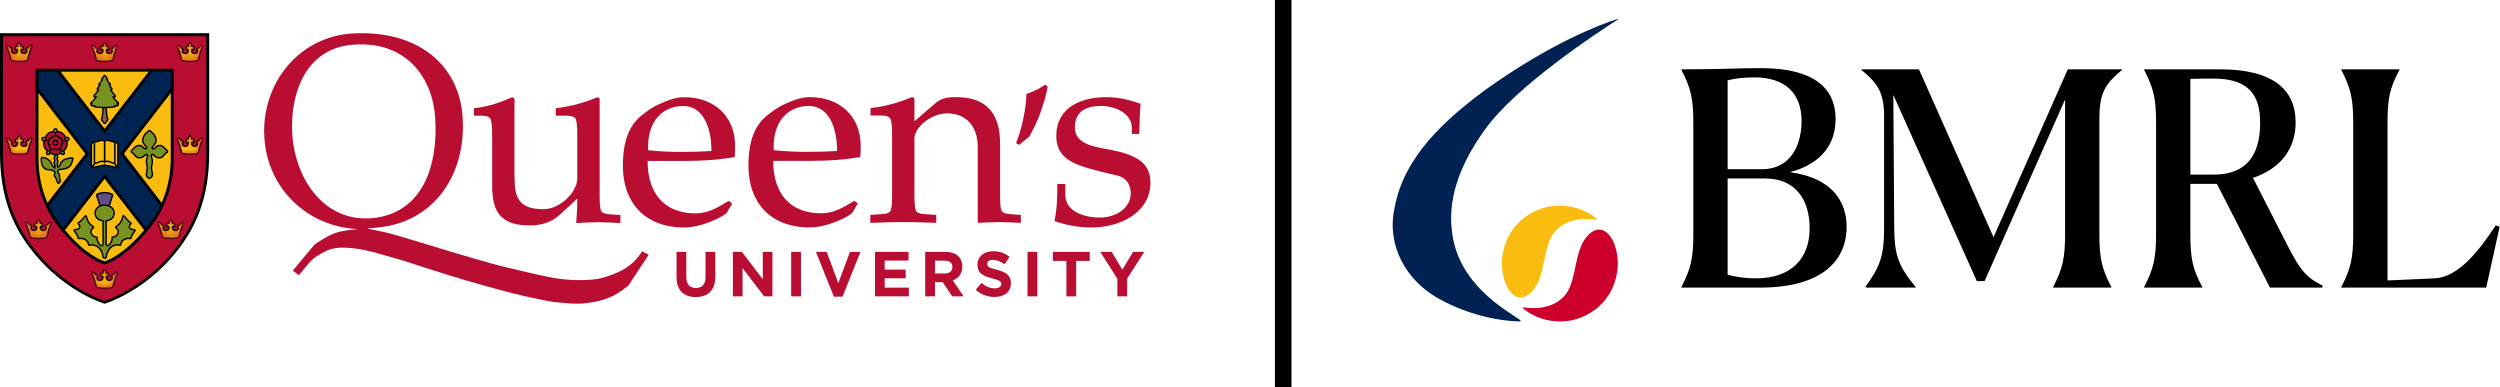 <svg width="226" height="35" viewBox="0 0 226 35" fill="none" xmlns="http://www.w3.org/2000/svg">
<g clip-path="url(#clip0_137_2)">
<path d="M166.934 20.501C166.934 23.574 164.696 26 159.089 26H152V25.946C152.862 24.275 153.078 23.331 153.078 21.121V11.147C153.078 8.909 152.862 7.993 152 6.321V6.267C155.935 6.267 156.879 6.16 159.062 6.16C164.912 6.133 165.936 8.72 165.936 10.769C165.936 12.899 164.804 14.759 161.812 15.568C165.667 16.08 166.934 18.263 166.934 20.501ZM156.178 15.298H159.305C161.974 15.271 162.863 12.98 162.863 10.931C162.863 8.397 161.327 6.995 158.604 6.995C157.553 6.995 156.798 7.103 156.178 7.265V15.298ZM158.712 25.164C161.974 25.164 163.591 23.331 163.591 20.636C163.591 18.021 162.297 16.134 159.548 16.134H156.178V24.841C156.825 25.003 157.688 25.164 158.712 25.164ZM185.606 26V25.946C186.468 24.275 186.684 23.331 186.684 21.121V8.99L179.406 25.407H178.705L171.157 8.586L171.238 20.636C171.264 23.062 171.615 24.059 173.178 25.946V26H168.784L168.623 25.946C169.998 24.059 170.321 23.062 170.321 20.636V10.068C170.213 8.316 169.728 7.507 168.272 6.321V6.267H173.475L180.214 21.444L186.927 6.267H191.833V6.321C190.188 7.669 189.784 8.532 189.784 10.823V21.121C189.784 23.358 190 24.275 190.862 25.946V26H185.606ZM199.087 25.946V26H193.831V25.946C194.693 24.275 194.909 23.331 194.909 21.121V11.147C194.909 8.909 194.693 7.993 193.831 6.321V6.267H200.705C205.584 6.267 207.525 8.181 207.525 11.066C207.525 13.303 206.312 15.19 203.67 16.08L206.824 22.253C207.983 24.517 208.549 25.11 209.951 25.811V26H205.206L200.408 16.619H198.009V21.121C198.009 23.358 198.198 24.275 199.087 25.946ZM200.112 7.103C199.761 7.103 199.06 7.103 198.009 7.13V15.783H200.112C203.481 15.783 204.317 13.519 204.317 11.093C204.317 8.694 203.373 7.103 200.112 7.103ZM215.831 11.147V25.353L220.063 25.164C222.247 25.084 224.134 22.63 225.617 20.366L225.967 20.501L224.754 26H211.653V25.946C212.515 24.275 212.731 23.331 212.731 21.121V11.147C212.731 8.909 212.515 7.993 211.653 6.321V6.267H216.909V6.321C216.02 7.993 215.831 8.909 215.831 11.147Z" fill="black"/>
<path d="M116 0V35" stroke="black" stroke-width="1.5"/>
<path d="M54.207 17.631C54.207 18.281 54.231 18.763 54.327 19.032C54.423 19.247 54.687 19.344 55.095 19.366L56.084 19.441V20.16C55.481 20.137 54.783 20.09 54.112 20.09C53.413 20.09 52.717 20.137 52.09 20.16C52.139 19.486 52.187 18.837 52.187 17.947L50.575 19.441C49.902 20.044 49.036 20.379 47.882 20.379C44.491 20.379 44.491 18.211 44.491 16.259V12.213C44.491 11.442 44.443 10.913 44.322 10.721C44.178 10.528 43.937 10.456 43.433 10.456H42.844V9.783C44.263 9.638 45.404 9.179 46.294 8.793L46.511 8.892V15.994C46.511 17.897 46.921 18.91 49.132 18.91C50.697 18.91 52.187 17.298 52.187 16.143V12.213C52.187 11.442 52.139 10.913 52.019 10.721C51.874 10.528 51.633 10.456 51.128 10.456H50.24V9.783C51.658 9.638 53.1 9.179 53.991 8.793L54.207 8.892V17.631Z" fill="#B90E31"/>
<path d="M61.768 9.582C63.5 9.582 64.315 11.414 64.315 13.655C62.584 13.75 60.563 13.798 58.593 13.581C58.472 10.955 59.916 9.582 61.768 9.582ZM61.886 8.787C61.068 8.787 60.372 9.054 59.53 9.44C59.002 9.68 58.496 10.041 58.039 10.401C56.932 11.269 56.307 12.665 56.307 15C56.307 18.253 58.232 20.565 61.863 20.565C63.5 20.565 65.541 19.505 65.711 19.218L66.19 18.397L65.878 18.158C64.964 18.709 64.051 19.288 62.897 19.288C59.938 19.288 58.544 17.364 58.544 14.546H62.055C63.499 14.546 64.963 14.448 66.408 14.209C66.454 13.87 66.454 13.533 66.454 13.197C66.455 10.475 64.509 8.787 61.886 8.787Z" fill="#B90E31"/>
<path d="M73.123 9.578C74.852 9.578 75.671 11.408 75.671 13.65C73.939 13.745 71.917 13.793 69.945 13.576C69.825 10.95 71.268 9.578 73.123 9.578ZM73.241 8.782C72.423 8.782 71.727 9.049 70.882 9.435C70.354 9.675 69.849 10.036 69.392 10.396C68.284 11.264 67.66 12.66 67.66 14.995C67.66 18.248 69.584 20.56 73.214 20.56C74.852 20.56 76.894 19.5 77.064 19.212L77.547 18.392L77.235 18.152C76.317 18.704 75.404 19.283 74.249 19.283C71.292 19.283 69.898 17.359 69.898 14.54H73.406C74.852 14.54 76.317 14.443 77.76 14.204C77.809 13.865 77.809 13.528 77.809 13.191C77.81 10.47 75.861 8.782 73.241 8.782Z" fill="#B90E31"/>
<path d="M82.667 17.617C82.667 18.268 82.689 18.75 82.785 19.018C82.882 19.233 83.144 19.33 83.555 19.353L84.635 19.427V20.146C83.794 20.124 82.833 20.076 81.656 20.076C80.475 20.076 79.514 20.124 78.676 20.146V19.427L79.755 19.353C80.163 19.33 80.428 19.233 80.526 19.018C80.621 18.75 80.647 18.268 80.647 17.617V12.199C80.647 11.429 80.597 10.9 80.475 10.707C80.333 10.515 80.091 10.443 79.587 10.443H78.694V9.769C80.117 9.625 81.556 9.166 82.446 8.78L82.666 8.879V10.926H82.713L84.492 9.383C85.023 8.926 85.476 8.78 86.438 8.78C89.255 8.78 90.408 10.346 90.408 12.97V17.618C90.408 18.268 90.43 18.75 90.528 19.019C90.625 19.234 90.889 19.331 91.298 19.354L92.284 19.428V20.147C91.683 20.124 90.982 20.077 90.311 20.077C89.639 20.077 88.941 20.124 88.389 20.147V13.309C88.389 11.309 87.257 10.251 85.62 10.251C84.155 10.251 82.666 11.528 82.666 12.514L82.667 17.617Z" fill="#B90E31"/>
<path d="M94.051 10.195C93.799 10.929 93.388 11.728 93.07 12.321L92.13 13.1L91.857 12.941C92.175 12.073 92.336 11.546 92.518 10.652C92.702 9.854 92.772 8.984 92.793 8.48C93.138 8.387 93.343 8.276 93.663 8.135C93.981 7.998 94.186 7.839 94.487 7.656L94.715 7.839C94.533 8.776 94.303 9.464 94.051 10.195Z" fill="#B90E31"/>
<path d="M96.305 16.633V17.621C96.305 19.115 98.011 19.668 99.409 19.668C100.923 19.668 102.219 18.782 102.219 17.478C102.219 16.707 101.812 16.079 101.068 15.889C100.006 15.62 98.685 15.358 97.528 14.926C96.377 14.492 95.487 13.769 95.487 12.3C95.487 9.698 97.747 8.781 100.006 8.781C101.14 8.781 102.173 9.047 103.109 9.384C103.037 10.254 103.014 11.142 102.99 12.107H102.318V11.552C102.318 10.302 100.898 9.578 99.526 9.578C97.483 9.578 97.171 10.711 97.171 11.529C97.171 12.564 97.962 13.12 99.791 13.432C102.653 13.914 104 14.637 104 16.513C104 19.164 101.355 20.561 98.685 20.561C97.528 20.561 96.497 20.393 95.319 19.983C95.559 18.922 95.582 17.765 95.582 16.633H96.305Z" fill="#B90E31"/>
<path d="M27.021 24.874C27.021 24.874 27.569 24.198 27.953 23.754C28.394 23.244 29.085 22.873 29.592 22.64C30.387 22.273 31.415 22.394 31.975 22.45C32.604 22.513 33.276 22.665 33.923 22.837C34.529 22.999 36.63 23.601 37.223 23.808C38.116 24.121 42.06 25.353 43.261 25.678C44.152 25.92 45.292 26.246 46.187 26.472C47.067 26.694 47.954 26.896 48.844 27.076C49.359 27.18 49.964 27.3 50.489 27.344C51.439 27.425 52.112 27.513 53.036 27.401C53.94 27.291 54.536 27.13 55.218 26.841C55.946 26.533 56.87 25.772 56.842 25.772C56.814 25.772 58.605 23.085 58.629 23.059C58.662 23.022 58.061 22.713 58.061 22.713C57.655 23.309 57.267 23.779 56.562 24.232C56.093 24.534 55.738 24.692 54.967 24.96C54.206 25.225 53.772 25.287 52.733 25.32C51.64 25.355 50.549 25.242 49.482 25.018C48.041 24.717 46.106 24.243 45.377 24.069C44.601 23.884 42.095 23.153 41.224 22.894C40.775 22.761 39.5 22.375 39.053 22.232C38.441 22.036 37.88 21.889 37.266 21.697C36.764 21.54 36.26 21.386 35.754 21.241C35.396 21.139 35.035 21.048 34.672 20.965C34.258 20.87 33.84 20.791 33.424 20.706C33.365 20.694 33.307 20.683 33.248 20.671C33.248 20.664 33.247 20.657 33.246 20.649C33.653 20.628 34.023 20.584 34.522 20.521C39.316 19.893 42.137 15.742 41.825 10.65C41.533 5.774 37.654 2.708 31.918 3.022C27.005 3.287 23.629 7.559 23.894 12.361C24.159 17.117 27.823 20.398 32.088 20.691L32.269 20.702C32.269 20.706 32.209 20.731 32.161 20.735C31.699 20.769 30.866 20.849 30.218 21.098C29.347 21.433 28.453 22.104 28.441 22.103C28.428 22.102 26.47 24.465 26.47 24.465L27.021 24.874ZM26.424 12.17C26.185 8.646 27.533 4.352 31.942 4.037C36.812 3.675 39.124 7.128 39.34 10.65C39.629 15.113 38.135 18.974 34.183 19.651C29.533 20.423 26.713 16.369 26.424 12.17Z" fill="#B90E31"/>
<path d="M62.899 26.852C61.819 26.852 61.159 26.249 61.159 25.066V22.768H62.043V25.043C62.043 25.698 62.371 26.037 62.911 26.037C63.451 26.037 63.778 25.709 63.778 25.071V22.767H64.663V25.037C64.663 26.255 63.979 26.852 62.899 26.852Z" fill="#B90E31"/>
<path d="M69.075 26.789L67.127 24.233V26.789H66.254V22.768H67.07L68.954 25.244V22.768H69.827V26.789H69.075Z" fill="#B90E31"/>
<path d="M72.407 22.768H71.522V26.789H72.407V22.768Z" fill="#B90E31"/>
<path d="M76.164 26.818H75.382L73.757 22.768H74.733L75.785 25.6L76.836 22.768H77.79L76.164 26.818Z" fill="#B90E31"/>
<path d="M79.099 26.789V22.768H82.132V23.555H79.978V24.371H81.874V25.157H79.978V26.002H82.161V26.789H79.099Z" fill="#B90E31"/>
<path d="M86.079 26.789L85.217 25.502H84.522V26.789H83.637V22.768H85.476C86.424 22.768 86.992 23.268 86.992 24.095V24.106C86.992 24.755 86.642 25.163 86.131 25.353L87.113 26.789H86.079ZM86.096 24.141C86.096 23.762 85.832 23.566 85.401 23.566H84.522V24.721H85.418C85.849 24.721 86.096 24.491 86.096 24.152L86.096 24.141Z" fill="#B90E31"/>
<path d="M89.911 26.846C89.302 26.846 88.687 26.634 88.204 26.203L88.727 25.577C89.089 25.875 89.468 26.065 89.928 26.065C90.29 26.065 90.508 25.922 90.508 25.686V25.675C90.508 25.451 90.37 25.336 89.698 25.164C88.888 24.957 88.365 24.733 88.365 23.934V23.923C88.365 23.193 88.951 22.71 89.773 22.71C90.359 22.71 90.859 22.894 91.266 23.222L90.807 23.888C90.451 23.641 90.1 23.492 89.761 23.492C89.422 23.492 89.245 23.647 89.245 23.842V23.854C89.245 24.118 89.417 24.204 90.112 24.382C90.928 24.595 91.387 24.887 91.387 25.588V25.6C91.387 26.399 90.778 26.846 89.911 26.846Z" fill="#B90E31"/>
<path d="M93.772 22.768H92.887V26.789H93.772V22.768Z" fill="#B90E31"/>
<path d="M97.287 23.584V26.789H96.402V23.584H95.179V22.768H98.511V23.584H97.287Z" fill="#B90E31"/>
<path d="M101.894 25.186V26.789H101.01V25.203L99.465 22.768H100.498L101.458 24.382L102.434 22.768H103.44L101.894 25.186Z" fill="#B90E31"/>
<path d="M9.456 27.454L9.378 27.43C9.254 27.393 6.316 26.475 3.624 23.525C1.118 20.778 0 17.78 0 13.805V3H18.912V13.805C18.912 17.781 17.795 20.779 15.289 23.525C12.597 26.475 9.659 27.392 9.535 27.43L9.456 27.454Z" fill="black"/>
<path d="M9.456 27.202C9.456 27.202 6.496 26.303 3.823 23.373C1.15 20.443 0.27 17.411 0.27 13.835C0.27 8.728 0.27 10.233 0.27 3.27H18.642C18.642 10.233 18.642 8.728 18.642 13.835C18.642 17.411 17.763 20.443 15.09 23.373C12.416 26.303 9.456 27.202 9.456 27.202Z" fill="#B90E31"/>
<path d="M3.21 6.214C3.21 9.287 3.21 9.287 3.21 14.35C3.21 16.626 3.947 18.786 5.227 20.43C7.641 23.534 9.456 23.903 9.456 23.903C9.456 23.903 11.271 23.534 13.685 20.43C14.964 18.786 15.702 16.626 15.702 14.35C15.702 9.287 15.702 9.287 15.702 6.214H3.21Z" fill="black"/>
<path d="M13.436 6.479H5.476L9.456 11.642L13.436 6.479Z" fill="#FABD0F"/>
<path d="M3.476 8.404V14.35C3.476 15.749 3.76 17.11 4.295 18.336L7.714 13.901L3.476 8.404Z" fill="#FABD0F"/>
<path d="M5.874 20.807C7.742 23.024 9.165 23.541 9.456 23.628C9.743 23.542 11.168 23.025 13.037 20.807L9.455 16.161L5.874 20.807Z" fill="#FABD0F"/>
<path d="M15.436 8.404L11.198 13.901L14.617 18.336C15.152 17.111 15.436 15.749 15.436 14.35V8.404Z" fill="#FABD0F"/>
<path d="M15.436 7.969V6.479H13.771L9.456 12.077L5.14 6.479H3.475V7.969L8.049 13.901L4.419 18.61C4.7 19.201 5.04 19.758 5.437 20.267C5.525 20.381 5.613 20.491 5.7 20.597L9.456 15.726L13.212 20.597C13.299 20.491 13.387 20.381 13.476 20.267C13.872 19.757 14.212 19.201 14.493 18.61L10.862 13.901L15.436 7.969Z" fill="#002452"/>
<path d="M13.754 14.033C13.765 14.024 13.772 14.02 13.772 14.02C13.792 14.025 13.843 14.069 13.876 14.098C13.983 14.192 14.145 14.334 14.407 14.334C14.684 14.334 14.813 14.156 14.898 14.039C14.925 14.001 14.951 13.964 14.976 13.942C15 13.92 15.03 13.902 15.059 13.885C15.12 13.849 15.204 13.799 15.209 13.697C15.213 13.597 15.134 13.525 15.056 13.468C15.018 13.44 14.949 13.366 14.908 13.322L14.896 13.31C14.759 13.164 14.586 13.081 14.419 13.081H14.418C14.293 13.081 14.179 13.129 14.097 13.218C13.935 13.392 13.844 13.4 13.828 13.393C13.822 13.39 13.816 13.376 13.816 13.361C13.827 13.339 13.869 13.289 13.9 13.251C14.035 13.089 14.239 12.843 14.157 12.532C14.083 12.252 13.953 12.051 13.772 11.934C13.742 11.915 13.725 11.89 13.706 11.861C13.673 11.812 13.619 11.732 13.504 11.732C13.39 11.732 13.336 11.813 13.304 11.861C13.284 11.89 13.267 11.915 13.238 11.934C13.056 12.052 12.926 12.253 12.852 12.532C12.771 12.843 12.974 13.088 13.109 13.25C13.139 13.288 13.182 13.338 13.193 13.36C13.193 13.377 13.186 13.39 13.181 13.393C13.165 13.4 13.075 13.392 12.912 13.217C12.831 13.129 12.717 13.081 12.592 13.08H12.59C12.424 13.08 12.251 13.164 12.114 13.309L12.089 13.335C12.049 13.377 11.988 13.442 11.954 13.467C11.875 13.525 11.796 13.597 11.801 13.697C11.806 13.798 11.889 13.848 11.95 13.884C11.979 13.901 12.009 13.919 12.033 13.941C12.057 13.963 12.083 13.999 12.111 14.037C12.196 14.155 12.324 14.333 12.602 14.333C12.864 14.333 13.027 14.191 13.134 14.097C13.168 14.067 13.219 14.023 13.233 14.018C13.233 14.018 13.24 14.021 13.254 14.032C13.26 14.037 13.257 14.037 13.262 14.039C13.271 14.048 13.293 14.082 13.259 14.162C13.158 14.394 13.138 14.709 13.21 14.894C13.257 15.015 13.254 15.25 13.224 15.399C13.218 15.426 13.213 15.452 13.207 15.478C13.172 15.634 13.137 15.795 13.2 15.935C13.226 15.992 13.306 16.167 13.502 16.167H13.507C13.704 16.167 13.783 15.992 13.809 15.934C13.872 15.796 13.836 15.635 13.802 15.48C13.796 15.453 13.79 15.426 13.785 15.4C13.755 15.249 13.752 15.013 13.799 14.894C13.871 14.708 13.851 14.393 13.751 14.162C13.716 14.082 13.737 14.048 13.746 14.038C13.751 14.037 13.748 14.038 13.754 14.033Z" fill="black"/>
<path d="M8.165 9.508C8.173 9.559 8.211 9.6 8.262 9.613C8.327 9.63 8.39 9.637 8.447 9.639C8.465 9.681 8.503 9.711 8.548 9.718C8.639 9.733 8.921 9.774 9.246 9.785C9.225 10.486 9.146 10.688 9.129 10.723C9.084 10.768 9.092 10.828 9.132 10.881L9.356 11.171C9.381 11.203 9.419 11.222 9.46 11.222C9.501 11.222 9.539 11.203 9.564 11.171L9.788 10.881C9.828 10.828 9.836 10.768 9.789 10.722C9.773 10.687 9.691 10.486 9.667 9.785C9.994 9.774 10.274 9.733 10.365 9.718C10.41 9.711 10.447 9.681 10.465 9.639C10.522 9.637 10.586 9.63 10.651 9.613C10.702 9.6 10.74 9.559 10.748 9.507C10.754 9.475 10.747 9.443 10.73 9.416C10.751 9.396 10.764 9.37 10.768 9.34C10.775 9.29 10.753 9.241 10.711 9.213C10.571 9.12 10.435 8.955 10.342 8.827C10.362 8.824 10.382 8.819 10.4 8.814C10.445 8.801 10.481 8.765 10.492 8.72C10.504 8.675 10.49 8.626 10.457 8.593C10.357 8.496 10.218 8.313 10.12 8.178C10.147 8.163 10.168 8.138 10.18 8.108C10.196 8.063 10.187 8.012 10.155 7.976C10.118 7.935 10.05 7.831 9.988 7.735C10.01 7.719 10.027 7.697 10.037 7.67C10.054 7.621 10.04 7.567 10.003 7.531C9.891 7.426 9.809 7.314 9.758 7.232C9.769 7.218 9.776 7.201 9.78 7.183C9.791 7.139 9.778 7.094 9.747 7.062C9.684 6.996 9.627 6.919 9.57 6.821C9.546 6.781 9.503 6.756 9.456 6.756C9.409 6.756 9.366 6.781 9.343 6.821C9.285 6.919 9.229 6.996 9.165 7.062C9.134 7.094 9.121 7.14 9.131 7.183C9.136 7.201 9.144 7.218 9.154 7.232C9.103 7.314 9.022 7.426 8.909 7.531C8.872 7.566 8.858 7.62 8.875 7.67C8.884 7.696 8.902 7.719 8.924 7.735C8.862 7.831 8.793 7.934 8.757 7.976C8.725 8.012 8.715 8.063 8.732 8.108C8.743 8.138 8.765 8.162 8.791 8.177C8.693 8.313 8.554 8.496 8.455 8.593C8.421 8.626 8.407 8.674 8.419 8.72C8.43 8.765 8.466 8.801 8.511 8.814C8.53 8.819 8.549 8.823 8.569 8.827C8.476 8.954 8.34 9.119 8.2 9.213C8.158 9.241 8.136 9.29 8.143 9.34C8.147 9.369 8.161 9.396 8.181 9.416C8.166 9.443 8.159 9.475 8.165 9.508Z" fill="black"/>
<path d="M12.151 20.696C11.989 20.69 11.79 20.655 11.762 20.53C11.759 20.52 11.758 20.509 11.758 20.499C11.758 20.437 11.801 20.36 11.873 20.293C11.902 20.265 11.918 20.226 11.914 20.186C11.91 20.145 11.889 20.109 11.855 20.087C11.685 19.976 11.486 19.77 11.277 19.491C11.245 19.449 11.193 19.43 11.141 19.441C11.091 19.453 11.052 19.494 11.042 19.545C10.999 19.776 10.867 20.196 10.456 20.424C10.417 20.446 10.391 20.487 10.389 20.532C10.386 20.577 10.408 20.62 10.444 20.646C10.566 20.732 10.603 20.825 10.615 20.874C10.621 20.898 10.624 20.923 10.624 20.949C10.624 21.054 10.575 21.158 10.486 21.241C10.405 21.317 10.298 21.362 10.184 21.369C10.149 21.371 10.115 21.388 10.092 21.415C10.069 21.442 10.058 21.478 10.062 21.514C10.064 21.534 10.065 21.554 10.065 21.574C10.065 21.825 9.896 22.026 9.757 22.149L9.755 22.151C9.755 22.151 9.735 22.158 9.715 22.145C9.671 22.115 9.66 22.085 9.66 21.995L9.66 21.841C9.66 21.793 9.66 21.746 9.66 21.702L9.661 20.018C9.833 19.997 9.989 19.936 10.11 19.84C10.286 19.699 10.38 19.495 10.38 19.25C10.38 18.936 10.195 18.712 9.948 18.588C9.949 18.585 9.951 18.582 9.952 18.578L10.241 17.673C10.26 17.612 10.233 17.547 10.177 17.517C9.97 17.406 9.721 17.348 9.457 17.348C9.194 17.348 8.945 17.406 8.737 17.517C8.681 17.547 8.655 17.612 8.674 17.673L8.962 18.578C8.963 18.581 8.965 18.585 8.967 18.588C8.719 18.713 8.535 18.936 8.535 19.25C8.535 19.495 8.628 19.699 8.805 19.84C8.925 19.936 9.081 19.997 9.253 20.018L9.254 21.747C9.254 21.777 9.254 21.809 9.254 21.845L9.254 21.995C9.254 22.084 9.243 22.115 9.199 22.145C9.179 22.158 9.16 22.151 9.16 22.151L9.158 22.151C9.017 22.026 8.849 21.824 8.849 21.575C8.849 21.557 8.85 21.538 8.852 21.514C8.856 21.478 8.845 21.443 8.822 21.415C8.799 21.388 8.765 21.371 8.73 21.369C8.616 21.362 8.509 21.316 8.428 21.241C8.339 21.158 8.29 21.054 8.29 20.949C8.29 20.923 8.293 20.898 8.299 20.873C8.31 20.826 8.347 20.732 8.469 20.647C8.506 20.621 8.527 20.578 8.525 20.532C8.522 20.487 8.497 20.446 8.458 20.424C8.047 20.197 7.914 19.776 7.871 19.546C7.862 19.494 7.823 19.454 7.772 19.442C7.721 19.43 7.669 19.449 7.637 19.491C7.428 19.77 7.228 19.976 7.059 20.087C7.025 20.11 7.004 20.146 7 20.186C6.997 20.226 7.012 20.265 7.041 20.293C7.113 20.36 7.156 20.438 7.156 20.5C7.156 20.51 7.155 20.519 7.152 20.529C7.123 20.655 6.925 20.69 6.763 20.697C6.713 20.699 6.669 20.73 6.649 20.775C6.629 20.821 6.636 20.874 6.668 20.913C6.835 21.111 6.965 21.349 7.007 21.533C7.024 21.603 7.094 21.647 7.164 21.631C7.333 21.593 7.529 21.626 7.677 21.717C7.827 21.81 7.916 21.947 7.943 22.125C7.949 22.163 7.97 22.197 8.003 22.217C8.035 22.238 8.075 22.243 8.112 22.231C8.36 22.153 8.623 22.268 8.758 22.344C9.009 22.486 9.218 22.869 9.254 23.256C9.259 23.305 9.291 23.349 9.339 23.366L9.412 23.394C9.427 23.4 9.443 23.403 9.459 23.403C9.475 23.403 9.491 23.4 9.507 23.393L9.582 23.364C9.627 23.346 9.658 23.305 9.664 23.258C9.716 22.848 9.931 22.461 10.186 22.317C10.378 22.209 10.605 22.179 10.809 22.235C10.845 22.245 10.884 22.238 10.916 22.218C10.947 22.197 10.968 22.164 10.974 22.127C10.999 21.948 11.089 21.811 11.239 21.718C11.387 21.626 11.584 21.593 11.752 21.631C11.823 21.647 11.893 21.603 11.909 21.533C11.952 21.349 12.082 21.111 12.248 20.913C12.281 20.875 12.288 20.821 12.268 20.776C12.246 20.729 12.201 20.699 12.151 20.696Z" fill="black"/>
<path d="M10.654 12.899L10.428 12.767C10.406 12.754 10.382 12.748 10.356 12.749L10.305 12.751C10.228 12.751 10.086 12.734 10.034 12.707C9.924 12.651 9.817 12.623 9.716 12.621C9.609 12.621 9.522 12.646 9.458 12.675C9.396 12.647 9.312 12.623 9.208 12.622C9.203 12.622 9.198 12.622 9.198 12.622C9.195 12.622 9.189 12.622 9.186 12.622C9.181 12.622 9.175 12.623 9.17 12.623C9.078 12.629 8.981 12.657 8.882 12.707C8.83 12.733 8.686 12.751 8.61 12.751L8.558 12.749C8.533 12.748 8.508 12.754 8.486 12.767L8.26 12.899C8.22 12.922 8.195 12.966 8.195 13.012V15.081C8.195 15.12 8.213 15.158 8.243 15.182C8.274 15.207 8.314 15.217 8.352 15.21L9.457 14.987L10.563 15.21C10.571 15.211 10.58 15.212 10.588 15.212C10.619 15.212 10.648 15.202 10.672 15.183C10.702 15.158 10.72 15.121 10.72 15.081V13.012C10.719 12.965 10.694 12.922 10.654 12.899Z" fill="black"/>
<path d="M6.61 14.251C6.585 14.224 6.548 14.209 6.512 14.21C6.488 14.21 5.942 14.228 5.652 14.457C5.483 14.591 5.396 14.768 5.352 14.918C5.352 14.919 5.351 14.921 5.351 14.923C5.342 14.956 5.321 14.974 5.265 15.01C5.259 14.981 5.256 14.948 5.255 14.906C5.253 14.812 5.265 14.745 5.306 14.629C5.321 14.588 5.314 14.543 5.289 14.508C5.248 14.451 5.237 14.404 5.235 14.374C5.233 14.35 5.247 14.313 5.267 14.264C5.282 14.23 5.281 14.192 5.265 14.158C5.243 14.109 5.238 14.055 5.238 14.014C5.323 13.993 5.396 13.959 5.453 13.912C5.482 13.947 5.519 13.977 5.561 13.999C5.601 14.021 5.643 14.031 5.682 14.031C5.724 14.031 5.764 14.019 5.797 13.995C5.862 13.948 5.89 13.864 5.874 13.772C5.866 13.724 5.848 13.68 5.824 13.642C5.936 13.571 6.027 13.44 6.085 13.261C6.142 13.084 6.146 12.925 6.099 12.804C6.14 12.786 6.179 12.761 6.214 12.728C6.282 12.662 6.307 12.578 6.283 12.502C6.258 12.426 6.188 12.373 6.094 12.36C6.047 12.353 6 12.357 5.956 12.367C5.924 12.239 5.827 12.112 5.675 12.001C5.523 11.891 5.373 11.838 5.242 11.847C5.238 11.803 5.226 11.758 5.206 11.715C5.165 11.63 5.093 11.579 5.013 11.579C4.933 11.579 4.86 11.63 4.819 11.715C4.798 11.757 4.787 11.802 4.783 11.847C4.652 11.839 4.502 11.891 4.35 12.002C4.198 12.112 4.101 12.239 4.069 12.367C4.025 12.356 3.978 12.353 3.93 12.36C3.837 12.373 3.767 12.426 3.742 12.502C3.717 12.578 3.743 12.662 3.811 12.728C3.845 12.761 3.885 12.787 3.927 12.804C3.879 12.926 3.883 13.084 3.941 13.262C3.999 13.44 4.089 13.57 4.2 13.641C4.176 13.68 4.158 13.724 4.149 13.772C4.133 13.864 4.162 13.948 4.226 13.995C4.259 14.019 4.299 14.031 4.341 14.031C4.381 14.031 4.422 14.02 4.463 13.999C4.506 13.976 4.542 13.945 4.571 13.911C4.649 13.975 4.757 14.016 4.887 14.032C4.89 14.097 4.889 14.189 4.849 14.265C4.831 14.3 4.829 14.342 4.845 14.379C4.866 14.426 4.88 14.467 4.878 14.512C4.876 14.567 4.873 14.577 4.836 14.638C4.812 14.676 4.81 14.725 4.83 14.765C4.878 14.859 4.896 14.946 4.898 14.997C4.899 15.013 4.899 15.029 4.899 15.043C4.84 14.987 4.786 14.93 4.768 14.888C4.715 14.741 4.631 14.579 4.498 14.457C4.177 14.161 3.821 14.171 3.805 14.171C3.769 14.171 3.747 14.182 3.723 14.198C3.696 14.218 3.684 14.249 3.68 14.285C3.677 14.31 3.6 14.914 3.935 15.226C4.112 15.39 4.377 15.422 4.556 15.422C4.559 15.422 4.562 15.422 4.565 15.422C4.723 15.439 4.847 15.513 4.893 15.587C4.894 15.589 4.895 15.592 4.896 15.595C4.914 15.653 4.904 15.695 4.851 15.781C4.82 15.833 4.828 15.899 4.87 15.942C4.955 16.028 5.004 16.155 5.077 16.346C5.101 16.408 5.128 16.477 5.159 16.552C5.176 16.596 5.216 16.626 5.263 16.633C5.269 16.633 5.275 16.634 5.28 16.634C5.32 16.634 5.359 16.615 5.384 16.583L5.505 16.427C5.535 16.388 5.541 16.336 5.521 16.292C5.456 16.149 5.433 16.014 5.433 15.943C5.433 15.911 5.437 15.88 5.446 15.845C5.458 15.799 5.443 15.75 5.408 15.717C5.337 15.651 5.305 15.6 5.291 15.526C5.288 15.469 5.299 15.376 5.581 15.359C5.583 15.358 5.586 15.358 5.588 15.358C5.724 15.353 5.925 15.322 6.159 15.213C6.585 15.014 6.642 14.379 6.644 14.352C6.649 14.315 6.636 14.278 6.61 14.251Z" fill="black"/>
<path d="M4.09 12.613C4.073 12.577 4.063 12.539 4.059 12.5C4.026 12.489 3.987 12.484 3.949 12.489C3.859 12.502 3.837 12.569 3.902 12.633C3.93 12.66 3.964 12.679 3.997 12.689C4.024 12.658 4.055 12.632 4.09 12.613Z" fill="#779221"/>
<path d="M4.396 13.7C4.372 13.7 4.348 13.697 4.324 13.692C4.303 13.72 4.286 13.756 4.279 13.794C4.263 13.885 4.321 13.926 4.401 13.883C4.435 13.865 4.464 13.838 4.484 13.81C4.464 13.775 4.449 13.737 4.442 13.697C4.426 13.699 4.412 13.7 4.396 13.7Z" fill="#779221"/>
<path d="M5.582 13.698C5.575 13.738 5.56 13.775 5.539 13.811C5.56 13.839 5.588 13.865 5.622 13.883C5.703 13.926 5.76 13.885 5.744 13.795C5.737 13.756 5.721 13.721 5.7 13.693C5.676 13.698 5.652 13.701 5.627 13.701C5.613 13.701 5.597 13.7 5.582 13.698Z" fill="#779221"/>
<path d="M6.028 12.689C6.061 12.679 6.095 12.66 6.122 12.633C6.188 12.57 6.166 12.503 6.076 12.49C6.038 12.485 6 12.489 5.967 12.5C5.963 12.54 5.952 12.578 5.935 12.614C5.97 12.633 6.001 12.659 6.028 12.689Z" fill="#779221"/>
<path d="M5.112 11.878C5.112 11.843 5.104 11.806 5.088 11.772C5.048 11.69 4.977 11.69 4.937 11.772C4.921 11.806 4.913 11.843 4.913 11.876C4.951 11.893 4.984 11.915 5.014 11.943C5.042 11.916 5.075 11.894 5.112 11.878Z" fill="#779221"/>
<path d="M4.326 12.676C4.381 12.516 4.475 12.417 4.594 12.397C4.606 12.395 4.621 12.393 4.637 12.393C4.642 12.379 4.647 12.365 4.653 12.354C4.709 12.248 4.832 12.189 5.001 12.187C4.947 11.944 4.709 11.902 4.427 12.108C4.145 12.312 4.112 12.55 4.326 12.676Z" fill="#B90E31"/>
<path d="M4.39 13.188C4.39 13.176 4.391 13.164 4.394 13.151C4.395 13.139 4.399 13.125 4.403 13.11C4.39 13.1 4.38 13.091 4.371 13.082C4.318 13.027 4.291 12.953 4.291 12.865C4.291 12.814 4.301 12.758 4.319 12.699C4.072 12.676 3.958 12.889 4.066 13.221C4.174 13.552 4.39 13.657 4.577 13.491C4.455 13.401 4.39 13.295 4.39 13.188Z" fill="#B90E31"/>
<path d="M5.373 12.354C5.378 12.365 5.383 12.379 5.389 12.394C5.405 12.394 5.42 12.395 5.432 12.397C5.55 12.418 5.645 12.518 5.699 12.678C5.913 12.551 5.88 12.312 5.598 12.107C5.316 11.902 5.08 11.945 5.026 12.187C5.194 12.19 5.317 12.249 5.373 12.354Z" fill="#B90E31"/>
<path d="M5.707 12.701C5.725 12.76 5.733 12.815 5.733 12.865C5.733 12.953 5.707 13.028 5.654 13.082C5.645 13.091 5.634 13.1 5.621 13.11C5.626 13.125 5.629 13.14 5.631 13.152C5.633 13.164 5.634 13.177 5.634 13.189C5.634 13.295 5.568 13.402 5.447 13.493C5.634 13.658 5.852 13.553 5.959 13.22C6.067 12.889 5.954 12.678 5.707 12.701Z" fill="#B90E31"/>
<path d="M5.049 13.575C5.037 13.569 5.025 13.562 5.012 13.552C4.999 13.562 4.986 13.569 4.975 13.575C4.868 13.628 4.733 13.603 4.596 13.506C4.496 13.735 4.664 13.909 5.013 13.909C5.362 13.909 5.528 13.735 5.428 13.507C5.29 13.603 5.156 13.628 5.049 13.575Z" fill="#B90E31"/>
<path d="M5.011 12.324C4.781 12.324 4.686 12.452 4.794 12.61C4.676 12.458 4.524 12.511 4.453 12.73C4.382 12.949 4.474 13.08 4.657 13.026C4.477 13.09 4.479 13.251 4.666 13.387C4.852 13.522 5.005 13.475 5.01 13.284C5.016 13.475 5.17 13.522 5.357 13.387C5.543 13.252 5.545 13.092 5.365 13.027C5.549 13.081 5.641 12.949 5.57 12.73C5.499 12.511 5.348 12.459 5.231 12.611C5.339 12.453 5.242 12.324 5.011 12.324ZM4.73 12.914C4.73 12.759 4.857 12.632 5.012 12.632C5.168 12.632 5.294 12.758 5.294 12.914C5.294 13.07 5.168 13.196 5.012 13.196C4.857 13.196 4.73 13.07 4.73 12.914Z" fill="#B90E31"/>
<path d="M9.457 17.479C9.215 17.479 8.985 17.533 8.798 17.632L9.087 18.538C9.31 18.453 9.603 18.453 9.826 18.538L10.115 17.632C9.928 17.533 9.697 17.479 9.457 17.479Z" fill="#614F87"/>
<path d="M13.502 16.037C13.428 16.037 13.372 15.997 13.319 15.881C13.266 15.762 13.319 15.592 13.352 15.427C13.386 15.262 13.392 14.999 13.333 14.848C13.273 14.696 13.293 14.413 13.379 14.216C13.464 14.018 13.338 13.932 13.338 13.932C13.119 13.748 13.028 14.202 12.602 14.202C12.31 14.202 12.246 13.958 12.121 13.844C11.996 13.731 11.817 13.73 12.031 13.574C12.082 13.536 12.158 13.452 12.208 13.4C12.408 13.188 12.673 13.153 12.816 13.307C13.167 13.685 13.343 13.491 13.322 13.338C13.304 13.207 12.883 12.928 12.979 12.565C13.052 12.291 13.176 12.131 13.309 12.045C13.42 11.973 13.422 11.863 13.504 11.863C13.588 11.863 13.589 11.973 13.701 12.045C13.834 12.131 13.957 12.291 14.03 12.565C14.126 12.929 13.706 13.207 13.687 13.338C13.667 13.491 13.843 13.685 14.194 13.307C14.337 13.153 14.602 13.188 14.802 13.4C14.851 13.452 14.927 13.536 14.979 13.574C15.193 13.73 15.015 13.731 14.889 13.844C14.763 13.958 14.7 14.202 14.408 14.202C13.982 14.202 13.892 13.748 13.671 13.932C13.671 13.932 13.546 14.018 13.631 14.216C13.717 14.413 13.737 14.696 13.678 14.848C13.618 14.999 13.624 15.262 13.657 15.427C13.69 15.592 13.744 15.762 13.69 15.881C13.638 15.997 13.581 16.037 13.508 16.037H13.502Z" fill="#779221"/>
<path fill-rule="evenodd" clip-rule="evenodd" d="M9.532 12.8C9.627 12.741 9.778 12.725 9.975 12.824C10.062 12.868 10.244 12.882 10.309 12.882C10.309 13.13 10.309 14.358 10.309 14.688C10.22 14.68 10.046 14.617 9.971 14.579C9.783 14.484 9.638 14.495 9.532 14.548V12.8Z" fill="#FABD0F"/>
<path fill-rule="evenodd" clip-rule="evenodd" d="M8.607 12.882C8.672 12.882 8.853 12.868 8.941 12.824C9.138 12.725 9.289 12.741 9.383 12.8V14.548C9.278 14.495 9.133 14.484 8.944 14.58C8.869 14.618 8.695 14.681 8.607 14.689C8.607 14.359 8.607 13.13 8.607 12.882Z" fill="#FABD0F"/>
<path fill-rule="evenodd" clip-rule="evenodd" d="M10.448 12.93L10.59 13.012V14.952L10.448 14.802V12.93Z" fill="#FABD0F"/>
<path fill-rule="evenodd" clip-rule="evenodd" d="M8.325 13.012L8.467 12.93V14.802L8.325 14.952V13.012Z" fill="#FABD0F"/>
<path fill-rule="evenodd" clip-rule="evenodd" d="M9.456 14.769V14.853L8.412 15.063L8.64 14.82C8.723 14.815 8.869 14.758 8.938 14.724C9.109 14.637 9.36 14.595 9.456 14.769Z" fill="#FABD0F"/>
<path fill-rule="evenodd" clip-rule="evenodd" d="M9.456 14.769V14.853L10.501 15.063L10.273 14.82C10.19 14.815 10.044 14.758 9.975 14.724C9.804 14.637 9.553 14.595 9.456 14.769Z" fill="#FABD0F"/>
<path d="M9.529 19.894C9.899 19.894 10.248 19.689 10.248 19.25C10.248 18.814 9.823 18.605 9.457 18.605C9.09 18.605 8.665 18.814 8.665 19.25C8.665 19.689 9.014 19.894 9.384 19.894C9.384 20.28 9.384 20.865 9.384 20.865L9.385 21.746C9.385 21.776 9.385 21.81 9.384 21.845L9.384 21.995C9.384 22.095 9.372 22.184 9.272 22.253C9.214 22.292 9.15 22.289 9.109 22.272L9.088 22.264L9.071 22.249C8.91 22.107 8.716 21.871 8.716 21.574C8.716 21.549 8.718 21.524 8.721 21.5C8.581 21.491 8.444 21.436 8.337 21.336C8.221 21.228 8.158 21.089 8.158 20.949C8.158 20.913 8.162 20.878 8.171 20.843C8.189 20.765 8.245 20.643 8.393 20.539C7.987 20.313 7.806 19.912 7.742 19.569C7.582 19.782 7.357 20.048 7.131 20.197C7.223 20.283 7.287 20.392 7.287 20.499C7.287 20.519 7.285 20.539 7.28 20.558C7.241 20.725 7.069 20.815 6.768 20.828C6.931 21.021 7.082 21.279 7.134 21.502C7.331 21.457 7.564 21.492 7.745 21.605C7.929 21.718 8.04 21.892 8.072 22.105C8.323 22.026 8.596 22.102 8.821 22.229C9.118 22.396 9.344 22.817 9.384 23.242L9.458 23.27L9.533 23.24C9.586 22.816 9.807 22.379 10.121 22.201C10.346 22.074 10.608 22.042 10.843 22.107C10.873 21.893 10.985 21.718 11.17 21.605C11.351 21.492 11.584 21.457 11.781 21.502C11.832 21.279 11.984 21.021 12.147 20.828C11.847 20.815 11.673 20.725 11.635 20.558C11.63 20.538 11.629 20.519 11.629 20.499C11.629 20.392 11.693 20.283 11.785 20.197C11.558 20.048 11.333 19.782 11.173 19.569C11.11 19.912 10.928 20.313 10.522 20.539C10.671 20.643 10.726 20.765 10.745 20.843C10.753 20.878 10.757 20.913 10.757 20.949C10.757 21.089 10.694 21.228 10.578 21.336C10.471 21.436 10.334 21.491 10.194 21.5C10.197 21.524 10.198 21.549 10.198 21.574C10.198 21.871 10.005 22.106 9.844 22.249L9.824 22.264L9.803 22.272C9.763 22.289 9.699 22.292 9.641 22.253C9.54 22.184 9.528 22.095 9.528 21.995L9.528 21.842C9.528 21.793 9.528 21.746 9.528 21.701L9.529 20.481C9.529 20.481 9.529 20.156 9.529 19.894Z" fill="#779221"/>
<path d="M9.455 9.788C9.437 9.788 9.419 9.788 9.402 9.788C9.394 9.788 9.386 9.788 9.377 9.788C9.351 10.652 9.236 10.8 9.236 10.8L9.46 11.091L9.684 10.801C9.684 10.801 9.566 10.653 9.536 9.788C9.509 9.788 9.482 9.788 9.455 9.788Z" fill="#876140"/>
<path d="M10.475 9.366C10.475 9.366 10.552 9.351 10.638 9.323C10.361 9.137 10.111 8.719 10.111 8.719C10.111 8.719 10.261 8.717 10.365 8.688C10.184 8.511 9.893 8.085 9.893 8.085C9.893 8.085 9.982 8.074 10.056 8.063C9.973 7.968 9.771 7.636 9.771 7.636C9.771 7.636 9.823 7.635 9.913 7.628C9.675 7.405 9.568 7.16 9.568 7.16C9.568 7.16 9.619 7.166 9.653 7.154C9.568 7.066 9.505 6.972 9.456 6.888C9.407 6.972 9.344 7.066 9.259 7.154C9.293 7.166 9.344 7.16 9.344 7.16C9.344 7.16 9.237 7.405 9 7.628C9.089 7.635 9.142 7.636 9.142 7.636C9.142 7.636 8.94 7.969 8.856 8.063C8.931 8.074 9.019 8.085 9.019 8.085C9.019 8.085 8.728 8.512 8.547 8.688C8.651 8.717 8.802 8.719 8.802 8.719C8.802 8.719 8.551 9.137 8.275 9.323C8.36 9.351 8.437 9.366 8.437 9.366C8.437 9.366 8.386 9.425 8.294 9.486C8.483 9.534 8.654 9.491 8.654 9.491C8.654 9.491 8.611 9.54 8.568 9.589C8.742 9.616 9.096 9.661 9.456 9.657C9.816 9.661 10.169 9.616 10.343 9.589C10.3 9.54 10.257 9.491 10.257 9.491C10.257 9.491 10.429 9.534 10.618 9.486C10.527 9.425 10.475 9.366 10.475 9.366Z" fill="#779221"/>
<path d="M5.733 14.56C5.59 14.673 5.516 14.825 5.478 14.955L5.477 14.956C5.444 15.082 5.333 15.111 5.214 15.202C5.141 15.102 5.127 15.023 5.124 14.909C5.121 14.793 5.14 14.707 5.183 14.585C5.118 14.497 5.106 14.42 5.104 14.382C5.1 14.33 5.119 14.277 5.146 14.213C5.117 14.151 5.108 14.087 5.106 14.036C5.078 14.038 5.049 14.04 5.019 14.04C5.022 14.118 5.017 14.228 4.966 14.326C4.992 14.386 5.012 14.445 5.01 14.516C5.007 14.599 4.994 14.63 4.948 14.706C4.999 14.807 5.027 14.914 5.03 14.992C5.032 15.063 5.03 15.225 4.984 15.303C4.865 15.185 4.696 15.054 4.648 14.939L4.647 14.938C4.6 14.805 4.526 14.66 4.41 14.553C4.124 14.29 3.81 14.302 3.81 14.302C3.81 14.302 3.736 14.861 4.025 15.129C4.177 15.271 4.418 15.293 4.574 15.291C4.766 15.31 4.947 15.406 5.016 15.536C5.018 15.542 5.019 15.549 5.022 15.556C5.058 15.673 5.019 15.758 4.964 15.85C5.1 15.988 5.15 16.183 5.281 16.502L5.402 16.346C5.337 16.201 5.303 16.047 5.303 15.942C5.303 15.894 5.31 15.851 5.319 15.812C5.228 15.727 5.181 15.651 5.161 15.542C5.145 15.262 5.445 15.235 5.573 15.227L5.577 15.226C5.697 15.223 5.884 15.197 6.104 15.094C6.466 14.925 6.515 14.341 6.515 14.341C6.515 14.341 5.992 14.355 5.733 14.56Z" fill="#779221"/>
<path d="M5.012 13.065C5.095 13.065 5.163 12.997 5.163 12.914C5.163 12.831 5.095 12.764 5.012 12.764C4.929 12.764 4.862 12.831 4.862 12.914C4.862 12.997 4.929 13.065 5.012 13.065Z" fill="#B90E31"/>
<mask id="mask0_137_2" style="mask-type:luminance" maskUnits="userSpaceOnUse" x="8" y="3" width="3" height="3">
<path d="M10.692 5.621H8.219V3.809H10.692V5.621Z" fill="white"/>
</mask>
<g mask="url(#mask0_137_2)">
<path d="M8.635 5.411C8.638 5.496 8.683 5.621 9.456 5.621C10.229 5.621 10.274 5.496 10.277 5.411C10.381 4.948 10.571 4.377 10.67 4.23C10.699 4.188 10.7 4.132 10.673 4.088C10.646 4.044 10.595 4.02 10.544 4.027C10.416 4.043 10.284 4.116 10.227 4.243C10.211 4.245 10.195 4.249 10.18 4.254C10.09 4.286 10.025 4.369 10.017 4.465C10.011 4.518 10.04 4.568 10.085 4.593C10.084 4.612 10.075 4.648 10.051 4.694C10.025 4.744 9.928 4.786 9.83 4.764C9.735 4.744 9.692 4.699 9.681 4.61C9.677 4.577 9.68 4.549 9.684 4.531C9.688 4.532 9.692 4.535 9.697 4.538C9.734 4.56 9.78 4.562 9.819 4.543C9.858 4.525 9.886 4.489 9.893 4.446C9.914 4.319 9.86 4.192 9.759 4.128C9.732 4.111 9.702 4.1 9.672 4.094C9.656 3.981 9.593 3.89 9.546 3.845C9.496 3.797 9.416 3.797 9.366 3.845C9.318 3.89 9.255 3.981 9.24 4.094C9.209 4.099 9.18 4.111 9.153 4.128C9.052 4.191 8.998 4.319 9.019 4.446C9.026 4.489 9.054 4.525 9.093 4.543C9.132 4.562 9.177 4.56 9.215 4.538C9.22 4.535 9.224 4.532 9.228 4.531C9.232 4.549 9.235 4.577 9.231 4.61C9.22 4.699 9.177 4.744 9.082 4.765C8.983 4.786 8.887 4.744 8.861 4.694C8.837 4.648 8.828 4.613 8.826 4.593C8.872 4.569 8.9 4.519 8.895 4.465C8.886 4.369 8.822 4.286 8.732 4.254C8.716 4.249 8.701 4.245 8.685 4.243C8.628 4.116 8.496 4.043 8.368 4.026C8.316 4.019 8.266 4.044 8.239 4.087C8.212 4.131 8.213 4.187 8.242 4.23C8.341 4.377 8.531 4.948 8.635 5.411Z" fill="black"/>
<path fill-rule="evenodd" clip-rule="evenodd" d="M9.456 5.49C9.837 5.49 10.145 5.448 10.145 5.396C10.248 4.936 10.444 4.329 10.561 4.157C10.466 4.169 10.318 4.232 10.329 4.403C10.264 4.336 10.156 4.386 10.147 4.478C10.257 4.515 10.217 4.658 10.168 4.753C10.114 4.86 9.956 4.926 9.803 4.893C9.628 4.855 9.565 4.745 9.551 4.626C9.534 4.492 9.583 4.319 9.763 4.424C9.785 4.294 9.671 4.15 9.516 4.259C9.606 4.082 9.456 3.94 9.456 3.94C9.456 3.94 9.306 4.082 9.395 4.259C9.24 4.15 9.126 4.294 9.148 4.424C9.328 4.319 9.377 4.492 9.361 4.626C9.346 4.745 9.283 4.855 9.109 4.893C8.955 4.926 8.798 4.86 8.744 4.753C8.695 4.658 8.655 4.515 8.764 4.478C8.756 4.386 8.647 4.336 8.582 4.403C8.594 4.232 8.445 4.169 8.351 4.157C8.467 4.33 8.664 4.936 8.766 5.396C8.766 5.448 9.075 5.49 9.456 5.49Z" fill="#FABD0F"/>
</g>
<mask id="mask1_137_2" style="mask-type:luminance" maskUnits="userSpaceOnUse" x="0" y="3" width="3" height="3">
<path d="M2.976 5.621H0.503V3.809H2.976V5.621Z" fill="white"/>
</mask>
<g mask="url(#mask1_137_2)">
<path d="M0.919 5.411C0.922 5.496 0.967 5.621 1.74 5.621C2.513 5.621 2.558 5.496 2.561 5.411C2.665 4.948 2.855 4.377 2.954 4.23C2.983 4.188 2.984 4.132 2.957 4.088C2.93 4.044 2.879 4.02 2.829 4.027C2.7 4.043 2.568 4.116 2.511 4.243C2.495 4.245 2.479 4.249 2.464 4.254C2.374 4.286 2.31 4.369 2.301 4.465C2.296 4.518 2.324 4.568 2.37 4.593C2.368 4.612 2.359 4.648 2.335 4.694C2.31 4.744 2.212 4.786 2.115 4.764C2.019 4.744 1.976 4.699 1.966 4.61C1.961 4.577 1.964 4.549 1.968 4.531C1.972 4.532 1.976 4.535 1.981 4.538C2.018 4.56 2.064 4.562 2.103 4.543C2.142 4.525 2.17 4.489 2.177 4.446C2.198 4.319 2.144 4.192 2.044 4.128C2.016 4.111 1.987 4.1 1.956 4.094C1.94 3.981 1.878 3.89 1.83 3.845C1.78 3.797 1.7 3.797 1.65 3.845C1.602 3.89 1.54 3.981 1.524 4.094C1.493 4.099 1.464 4.111 1.437 4.128C1.336 4.191 1.282 4.319 1.303 4.446C1.31 4.489 1.338 4.525 1.377 4.543C1.416 4.562 1.461 4.56 1.499 4.538C1.504 4.535 1.508 4.532 1.512 4.531C1.516 4.549 1.519 4.577 1.515 4.61C1.504 4.699 1.461 4.744 1.366 4.765C1.268 4.786 1.171 4.744 1.145 4.694C1.121 4.648 1.112 4.613 1.11 4.593C1.156 4.569 1.184 4.519 1.179 4.465C1.17 4.369 1.106 4.286 1.016 4.254C1.001 4.249 0.985 4.245 0.969 4.243C0.912 4.116 0.78 4.043 0.652 4.026C0.6 4.019 0.55 4.044 0.523 4.087C0.496 4.131 0.497 4.187 0.526 4.23C0.625 4.377 0.815 4.948 0.919 5.411Z" fill="black"/>
<path fill-rule="evenodd" clip-rule="evenodd" d="M1.74 5.49C2.121 5.49 2.429 5.448 2.429 5.396C2.532 4.936 2.728 4.329 2.845 4.157C2.75 4.169 2.602 4.232 2.613 4.403C2.548 4.336 2.44 4.386 2.431 4.478C2.541 4.515 2.501 4.658 2.452 4.753C2.398 4.86 2.24 4.926 2.087 4.893C1.912 4.855 1.849 4.745 1.835 4.626C1.818 4.492 1.867 4.319 2.047 4.424C2.069 4.294 1.955 4.15 1.8 4.259C1.89 4.082 1.74 3.94 1.74 3.94C1.74 3.94 1.59 4.082 1.679 4.259C1.525 4.15 1.41 4.294 1.432 4.424C1.613 4.319 1.661 4.492 1.645 4.626C1.63 4.745 1.567 4.855 1.393 4.893C1.239 4.926 1.082 4.86 1.028 4.753C0.979 4.658 0.939 4.515 1.048 4.478C1.04 4.386 0.932 4.336 0.866 4.403C0.878 4.232 0.729 4.169 0.635 4.157C0.752 4.33 0.948 4.936 1.05 5.396C1.05 5.448 1.359 5.49 1.74 5.49Z" fill="#FABD0F"/>
</g>
<mask id="mask2_137_2" style="mask-type:luminance" maskUnits="userSpaceOnUse" x="15" y="3" width="4" height="3">
<path d="M18.408 5.621H15.935V3.809H18.408V5.621Z" fill="white"/>
</mask>
<g mask="url(#mask2_137_2)">
<path d="M16.351 5.411C16.354 5.496 16.398 5.621 17.172 5.621C17.945 5.621 17.99 5.496 17.993 5.411C18.097 4.948 18.287 4.377 18.386 4.23C18.415 4.188 18.416 4.132 18.389 4.088C18.362 4.044 18.311 4.02 18.26 4.027C18.131 4.043 18 4.116 17.943 4.243C17.927 4.245 17.911 4.249 17.896 4.254C17.805 4.286 17.741 4.369 17.732 4.465C17.727 4.518 17.756 4.568 17.801 4.593C17.799 4.612 17.791 4.648 17.767 4.694C17.741 4.744 17.644 4.786 17.546 4.764C17.451 4.744 17.408 4.699 17.397 4.61C17.393 4.577 17.395 4.549 17.4 4.531C17.404 4.532 17.408 4.535 17.413 4.538C17.45 4.56 17.496 4.562 17.535 4.543C17.574 4.525 17.602 4.489 17.609 4.446C17.63 4.319 17.576 4.192 17.475 4.128C17.448 4.111 17.418 4.1 17.388 4.094C17.372 3.981 17.309 3.89 17.262 3.845C17.211 3.797 17.132 3.797 17.081 3.845C17.034 3.89 16.971 3.981 16.956 4.094C16.925 4.099 16.896 4.111 16.868 4.128C16.767 4.191 16.714 4.319 16.735 4.446C16.742 4.489 16.77 4.525 16.809 4.543C16.847 4.562 16.893 4.56 16.93 4.538C16.936 4.535 16.94 4.532 16.944 4.531C16.948 4.549 16.951 4.577 16.947 4.61C16.936 4.699 16.892 4.744 16.797 4.765C16.699 4.786 16.602 4.744 16.577 4.694C16.553 4.648 16.544 4.613 16.542 4.593C16.588 4.569 16.616 4.519 16.611 4.465C16.602 4.369 16.538 4.286 16.448 4.254C16.432 4.249 16.417 4.245 16.401 4.243C16.344 4.116 16.212 4.043 16.084 4.026C16.032 4.019 15.982 4.044 15.955 4.087C15.928 4.131 15.929 4.187 15.958 4.23C16.057 4.377 16.247 4.948 16.351 5.411Z" fill="black"/>
<path fill-rule="evenodd" clip-rule="evenodd" d="M17.172 5.49C17.553 5.49 17.861 5.448 17.861 5.396C17.963 4.936 18.16 4.329 18.277 4.157C18.182 4.169 18.034 4.232 18.045 4.403C17.98 4.336 17.872 4.386 17.863 4.478C17.973 4.515 17.933 4.658 17.884 4.753C17.829 4.86 17.672 4.926 17.519 4.893C17.344 4.855 17.281 4.745 17.266 4.626C17.25 4.492 17.299 4.319 17.479 4.424C17.501 4.294 17.387 4.15 17.232 4.259C17.321 4.082 17.172 3.94 17.172 3.94C17.172 3.94 17.022 4.082 17.111 4.259C16.956 4.15 16.842 4.294 16.864 4.424C17.044 4.319 17.093 4.492 17.076 4.626C17.062 4.745 16.999 4.855 16.825 4.893C16.671 4.926 16.514 4.86 16.459 4.753C16.41 4.658 16.371 4.515 16.48 4.478C16.472 4.386 16.363 4.336 16.298 4.403C16.31 4.232 16.161 4.169 16.066 4.157C16.183 4.33 16.38 4.936 16.482 5.396C16.482 5.448 16.791 5.49 17.172 5.49Z" fill="#FABD0F"/>
</g>
<mask id="mask3_137_2" style="mask-type:luminance" maskUnits="userSpaceOnUse" x="15" y="12" width="4" height="3">
<path d="M18.408 14.008H15.935V12.196H18.408V14.008Z" fill="white"/>
</mask>
<g mask="url(#mask3_137_2)">
<path d="M16.351 13.798C16.354 13.883 16.398 14.008 17.172 14.008C17.945 14.008 17.99 13.883 17.993 13.798C18.097 13.335 18.287 12.764 18.386 12.618C18.415 12.575 18.416 12.519 18.389 12.475C18.362 12.431 18.311 12.407 18.26 12.414C18.131 12.431 18 12.504 17.943 12.63C17.927 12.632 17.911 12.636 17.896 12.641C17.805 12.674 17.741 12.757 17.732 12.853C17.727 12.905 17.756 12.955 17.801 12.98C17.799 13 17.791 13.035 17.767 13.081C17.741 13.131 17.644 13.173 17.546 13.152C17.451 13.131 17.408 13.086 17.397 12.998C17.393 12.964 17.395 12.936 17.4 12.918C17.404 12.919 17.408 12.922 17.413 12.925C17.45 12.947 17.496 12.949 17.535 12.93C17.574 12.912 17.602 12.876 17.609 12.833C17.63 12.707 17.576 12.579 17.475 12.515C17.448 12.498 17.418 12.487 17.388 12.481C17.372 12.368 17.309 12.277 17.262 12.232C17.211 12.184 17.132 12.184 17.081 12.232C17.034 12.277 16.971 12.368 16.956 12.481C16.925 12.486 16.896 12.498 16.868 12.515C16.767 12.579 16.714 12.706 16.735 12.833C16.742 12.876 16.77 12.912 16.809 12.93C16.847 12.949 16.893 12.947 16.93 12.925C16.936 12.922 16.94 12.919 16.944 12.918C16.948 12.936 16.951 12.964 16.947 12.998C16.936 13.087 16.892 13.131 16.797 13.152C16.699 13.173 16.602 13.132 16.577 13.082C16.553 13.035 16.544 13 16.542 12.981C16.588 12.956 16.616 12.906 16.611 12.853C16.602 12.756 16.538 12.673 16.448 12.641C16.432 12.636 16.417 12.632 16.401 12.63C16.344 12.503 16.212 12.431 16.084 12.414C16.032 12.407 15.982 12.431 15.955 12.475C15.928 12.518 15.929 12.575 15.958 12.617C16.057 12.764 16.247 13.335 16.351 13.798Z" fill="black"/>
<path fill-rule="evenodd" clip-rule="evenodd" d="M17.172 13.877C17.553 13.877 17.861 13.835 17.861 13.783C17.963 13.323 18.16 12.716 18.277 12.544C18.182 12.556 18.034 12.62 18.045 12.79C17.98 12.723 17.872 12.773 17.863 12.865C17.973 12.902 17.933 13.045 17.884 13.141C17.829 13.248 17.672 13.313 17.519 13.28C17.344 13.242 17.281 13.133 17.266 13.013C17.25 12.879 17.299 12.706 17.479 12.812C17.501 12.681 17.387 12.537 17.232 12.646C17.321 12.47 17.172 12.328 17.172 12.328C17.172 12.328 17.022 12.47 17.111 12.646C16.956 12.537 16.842 12.681 16.864 12.812C17.044 12.706 17.093 12.879 17.076 13.013C17.062 13.133 16.999 13.242 16.825 13.28C16.671 13.313 16.514 13.248 16.459 13.141C16.41 13.045 16.371 12.902 16.48 12.865C16.472 12.773 16.363 12.723 16.298 12.79C16.31 12.62 16.161 12.556 16.066 12.544C16.183 12.717 16.38 13.323 16.482 13.783C16.482 13.835 16.791 13.877 17.172 13.877Z" fill="#FABD0F"/>
</g>
<mask id="mask4_137_2" style="mask-type:luminance" maskUnits="userSpaceOnUse" x="14" y="19" width="3" height="3">
<path d="M16.664 21.623H14.191V19.811H16.664V21.623Z" fill="white"/>
</mask>
<g mask="url(#mask4_137_2)">
<path d="M14.607 21.412C14.61 21.497 14.655 21.623 15.428 21.623C16.201 21.623 16.246 21.497 16.249 21.412C16.353 20.949 16.543 20.378 16.642 20.232C16.671 20.189 16.672 20.133 16.645 20.089C16.618 20.045 16.567 20.021 16.516 20.028C16.388 20.045 16.256 20.118 16.199 20.244C16.183 20.246 16.167 20.25 16.152 20.256C16.062 20.288 15.998 20.371 15.989 20.467C15.984 20.52 16.012 20.569 16.058 20.595C16.056 20.614 16.047 20.649 16.023 20.695C15.998 20.745 15.9 20.787 15.803 20.766C15.707 20.745 15.664 20.701 15.653 20.612C15.649 20.578 15.652 20.55 15.656 20.532C15.66 20.534 15.664 20.536 15.669 20.539C15.706 20.561 15.752 20.563 15.791 20.545C15.83 20.526 15.858 20.49 15.865 20.448C15.886 20.321 15.832 20.193 15.732 20.13C15.704 20.112 15.675 20.101 15.644 20.095C15.628 19.983 15.566 19.892 15.518 19.846C15.468 19.798 15.388 19.798 15.338 19.846C15.29 19.891 15.227 19.982 15.212 20.095C15.181 20.101 15.152 20.112 15.125 20.13C15.024 20.193 14.97 20.32 14.991 20.448C14.998 20.49 15.026 20.526 15.065 20.545C15.104 20.563 15.149 20.561 15.187 20.539C15.192 20.536 15.196 20.534 15.2 20.532C15.204 20.55 15.207 20.578 15.203 20.612C15.192 20.701 15.149 20.745 15.054 20.766C14.956 20.787 14.859 20.746 14.833 20.696C14.809 20.65 14.8 20.615 14.798 20.595C14.844 20.57 14.872 20.52 14.867 20.467C14.858 20.37 14.794 20.288 14.704 20.256C14.688 20.25 14.673 20.246 14.657 20.244C14.6 20.117 14.468 20.045 14.34 20.028C14.288 20.021 14.238 20.045 14.211 20.089C14.184 20.133 14.185 20.189 14.214 20.232C14.313 20.378 14.503 20.949 14.607 21.412Z" fill="black"/>
<path fill-rule="evenodd" clip-rule="evenodd" d="M15.428 21.491C15.809 21.491 16.117 21.449 16.117 21.397C16.22 20.938 16.416 20.331 16.533 20.158C16.438 20.171 16.29 20.234 16.301 20.404C16.236 20.337 16.128 20.387 16.119 20.479C16.229 20.516 16.189 20.659 16.14 20.755C16.086 20.862 15.928 20.927 15.775 20.894C15.6 20.856 15.537 20.747 15.523 20.628C15.506 20.493 15.555 20.32 15.735 20.426C15.757 20.295 15.643 20.151 15.488 20.26C15.578 20.084 15.428 19.942 15.428 19.942C15.428 19.942 15.278 20.084 15.367 20.26C15.213 20.151 15.098 20.295 15.12 20.426C15.3 20.32 15.349 20.493 15.333 20.628C15.318 20.747 15.255 20.856 15.081 20.894C14.927 20.927 14.77 20.862 14.716 20.755C14.667 20.659 14.627 20.516 14.736 20.479C14.728 20.387 14.62 20.337 14.554 20.404C14.566 20.234 14.417 20.171 14.323 20.158C14.44 20.331 14.636 20.938 14.738 21.397C14.738 21.449 15.047 21.491 15.428 21.491Z" fill="#FABD0F"/>
</g>
<mask id="mask5_137_2" style="mask-type:luminance" maskUnits="userSpaceOnUse" x="8" y="24" width="3" height="3">
<path d="M10.692 26.128H8.219V24.317H10.692V26.128Z" fill="white"/>
</mask>
<g mask="url(#mask5_137_2)">
<path d="M8.635 25.918C8.638 26.003 8.683 26.128 9.456 26.128C10.229 26.128 10.274 26.003 10.277 25.918C10.381 25.455 10.571 24.884 10.67 24.738C10.699 24.695 10.7 24.639 10.673 24.595C10.646 24.551 10.595 24.527 10.544 24.534C10.416 24.551 10.284 24.624 10.227 24.75C10.211 24.752 10.195 24.756 10.18 24.762C10.09 24.794 10.025 24.877 10.017 24.973C10.011 25.025 10.04 25.075 10.085 25.1C10.084 25.12 10.075 25.155 10.051 25.201C10.025 25.251 9.928 25.293 9.83 25.272C9.735 25.251 9.692 25.206 9.681 25.118C9.677 25.084 9.68 25.056 9.684 25.038C9.688 25.04 9.692 25.042 9.697 25.045C9.734 25.067 9.78 25.069 9.819 25.05C9.858 25.032 9.886 24.996 9.893 24.953C9.914 24.827 9.86 24.699 9.759 24.636C9.732 24.618 9.702 24.607 9.672 24.601C9.656 24.488 9.593 24.397 9.546 24.352C9.496 24.304 9.416 24.304 9.366 24.352C9.318 24.397 9.255 24.488 9.24 24.601C9.209 24.607 9.18 24.618 9.153 24.636C9.052 24.699 8.998 24.826 9.019 24.953C9.026 24.996 9.054 25.032 9.093 25.05C9.132 25.069 9.177 25.067 9.215 25.045C9.22 25.042 9.224 25.04 9.228 25.038C9.232 25.056 9.235 25.084 9.231 25.118C9.22 25.207 9.177 25.251 9.082 25.272C8.983 25.293 8.887 25.252 8.861 25.202C8.837 25.155 8.828 25.12 8.826 25.101C8.872 25.076 8.9 25.026 8.895 24.973C8.886 24.876 8.822 24.793 8.732 24.762C8.716 24.756 8.701 24.752 8.685 24.75C8.628 24.623 8.496 24.551 8.368 24.534C8.316 24.527 8.266 24.551 8.239 24.595C8.212 24.639 8.213 24.695 8.242 24.737C8.341 24.884 8.531 25.455 8.635 25.918Z" fill="black"/>
<path fill-rule="evenodd" clip-rule="evenodd" d="M9.456 25.997C9.837 25.997 10.145 25.955 10.145 25.903C10.248 25.444 10.444 24.837 10.561 24.664C10.466 24.677 10.318 24.74 10.329 24.91C10.264 24.843 10.156 24.893 10.147 24.985C10.257 25.022 10.217 25.165 10.168 25.261C10.114 25.368 9.956 25.433 9.803 25.4C9.628 25.362 9.565 25.253 9.551 25.133C9.534 24.999 9.583 24.826 9.763 24.932C9.785 24.801 9.671 24.657 9.516 24.766C9.606 24.59 9.456 24.448 9.456 24.448C9.456 24.448 9.306 24.59 9.395 24.766C9.24 24.657 9.126 24.801 9.148 24.932C9.328 24.826 9.377 24.999 9.361 25.133C9.346 25.253 9.283 25.362 9.109 25.4C8.955 25.433 8.798 25.368 8.744 25.261C8.695 25.165 8.655 25.022 8.764 24.985C8.756 24.893 8.647 24.843 8.582 24.91C8.594 24.74 8.445 24.677 8.351 24.664C8.467 24.837 8.664 25.444 8.766 25.903C8.766 25.955 9.075 25.997 9.456 25.997Z" fill="#FABD0F"/>
</g>
<mask id="mask6_137_2" style="mask-type:luminance" maskUnits="userSpaceOnUse" x="2" y="19" width="3" height="3">
<path d="M4.72 21.623H2.247V19.811H4.72V21.623Z" fill="white"/>
</mask>
<g mask="url(#mask6_137_2)">
<path d="M2.663 21.412C2.666 21.497 2.71 21.623 3.484 21.623C4.257 21.623 4.302 21.497 4.305 21.412C4.409 20.949 4.599 20.378 4.698 20.232C4.727 20.189 4.728 20.133 4.701 20.089C4.674 20.045 4.623 20.021 4.572 20.028C4.444 20.045 4.312 20.118 4.255 20.244C4.239 20.246 4.223 20.25 4.208 20.256C4.118 20.288 4.053 20.371 4.044 20.467C4.039 20.52 4.068 20.569 4.113 20.595C4.111 20.614 4.103 20.649 4.079 20.695C4.053 20.745 3.956 20.787 3.858 20.766C3.763 20.745 3.72 20.701 3.709 20.612C3.705 20.578 3.708 20.55 3.712 20.532C3.716 20.534 3.72 20.536 3.725 20.539C3.762 20.561 3.808 20.563 3.847 20.545C3.886 20.526 3.914 20.49 3.921 20.448C3.942 20.321 3.888 20.193 3.787 20.13C3.76 20.112 3.73 20.101 3.7 20.095C3.684 19.983 3.621 19.892 3.574 19.846C3.523 19.798 3.444 19.798 3.393 19.846C3.346 19.891 3.283 19.982 3.268 20.095C3.237 20.101 3.208 20.112 3.18 20.13C3.08 20.193 3.026 20.32 3.047 20.448C3.054 20.49 3.082 20.526 3.121 20.545C3.159 20.563 3.205 20.561 3.243 20.539C3.248 20.536 3.252 20.534 3.256 20.532C3.26 20.55 3.263 20.578 3.259 20.612C3.248 20.701 3.205 20.745 3.109 20.766C3.011 20.787 2.915 20.746 2.889 20.696C2.865 20.65 2.856 20.615 2.854 20.595C2.9 20.57 2.928 20.52 2.923 20.467C2.914 20.37 2.85 20.288 2.76 20.256C2.744 20.25 2.729 20.246 2.713 20.244C2.656 20.117 2.524 20.045 2.396 20.028C2.344 20.021 2.294 20.045 2.267 20.089C2.24 20.133 2.241 20.189 2.27 20.232C2.369 20.378 2.559 20.949 2.663 21.412Z" fill="black"/>
<path fill-rule="evenodd" clip-rule="evenodd" d="M3.484 21.491C3.865 21.491 4.173 21.449 4.173 21.397C4.275 20.938 4.472 20.331 4.589 20.158C4.494 20.171 4.346 20.234 4.357 20.404C4.292 20.337 4.184 20.387 4.175 20.479C4.285 20.516 4.245 20.659 4.196 20.755C4.142 20.862 3.984 20.927 3.831 20.894C3.656 20.856 3.593 20.747 3.578 20.628C3.562 20.493 3.611 20.32 3.791 20.426C3.813 20.295 3.699 20.151 3.544 20.26C3.633 20.084 3.484 19.942 3.484 19.942C3.484 19.942 3.334 20.084 3.423 20.26C3.268 20.151 3.154 20.295 3.176 20.426C3.356 20.32 3.405 20.493 3.389 20.628C3.374 20.747 3.311 20.856 3.137 20.894C2.983 20.927 2.826 20.862 2.771 20.755C2.723 20.659 2.683 20.516 2.792 20.479C2.784 20.387 2.675 20.337 2.61 20.404C2.622 20.234 2.473 20.171 2.378 20.158C2.495 20.331 2.692 20.938 2.794 21.397C2.794 21.449 3.103 21.491 3.484 21.491Z" fill="#FABD0F"/>
</g>
<mask id="mask7_137_2" style="mask-type:luminance" maskUnits="userSpaceOnUse" x="0" y="12" width="3" height="3">
<path d="M2.976 14.008H0.503V12.196H2.976V14.008Z" fill="white"/>
</mask>
<g mask="url(#mask7_137_2)">
<path d="M0.919 13.798C0.922 13.883 0.967 14.008 1.74 14.008C2.513 14.008 2.558 13.883 2.561 13.798C2.665 13.335 2.855 12.764 2.954 12.618C2.983 12.575 2.984 12.519 2.957 12.475C2.93 12.431 2.879 12.407 2.829 12.414C2.7 12.431 2.568 12.504 2.511 12.63C2.495 12.632 2.479 12.636 2.464 12.641C2.374 12.674 2.31 12.757 2.301 12.853C2.296 12.905 2.324 12.955 2.37 12.98C2.368 13 2.359 13.035 2.335 13.081C2.31 13.131 2.212 13.173 2.115 13.152C2.019 13.131 1.976 13.086 1.966 12.998C1.961 12.964 1.964 12.936 1.968 12.918C1.972 12.919 1.976 12.922 1.981 12.925C2.018 12.947 2.064 12.949 2.103 12.93C2.142 12.912 2.17 12.876 2.177 12.833C2.198 12.707 2.144 12.579 2.044 12.515C2.016 12.498 1.987 12.487 1.956 12.481C1.94 12.368 1.878 12.277 1.83 12.232C1.78 12.184 1.7 12.184 1.65 12.232C1.602 12.277 1.54 12.368 1.524 12.481C1.493 12.486 1.464 12.498 1.437 12.515C1.336 12.579 1.282 12.706 1.303 12.833C1.31 12.876 1.338 12.912 1.377 12.93C1.416 12.949 1.461 12.947 1.499 12.925C1.504 12.922 1.508 12.919 1.512 12.918C1.516 12.936 1.519 12.964 1.515 12.998C1.504 13.087 1.461 13.131 1.366 13.152C1.268 13.173 1.171 13.132 1.145 13.082C1.121 13.035 1.112 13 1.11 12.981C1.156 12.956 1.184 12.906 1.179 12.853C1.17 12.756 1.106 12.673 1.016 12.641C1.001 12.636 0.985 12.632 0.969 12.63C0.912 12.503 0.78 12.431 0.652 12.414C0.6 12.407 0.55 12.431 0.523 12.475C0.496 12.518 0.497 12.575 0.526 12.617C0.625 12.764 0.815 13.335 0.919 13.798Z" fill="black"/>
<path fill-rule="evenodd" clip-rule="evenodd" d="M1.74 13.877C2.121 13.877 2.429 13.835 2.429 13.783C2.532 13.323 2.728 12.716 2.845 12.544C2.75 12.556 2.602 12.62 2.613 12.79C2.548 12.723 2.44 12.773 2.431 12.865C2.541 12.902 2.501 13.045 2.452 13.141C2.398 13.248 2.24 13.313 2.087 13.28C1.912 13.242 1.849 13.133 1.835 13.013C1.818 12.879 1.867 12.706 2.047 12.812C2.069 12.681 1.955 12.537 1.8 12.646C1.89 12.47 1.74 12.328 1.74 12.328C1.74 12.328 1.59 12.47 1.679 12.646C1.525 12.537 1.41 12.681 1.432 12.812C1.613 12.706 1.661 12.879 1.645 13.013C1.63 13.133 1.567 13.242 1.393 13.28C1.239 13.313 1.082 13.248 1.028 13.141C0.979 13.045 0.939 12.902 1.048 12.865C1.04 12.773 0.932 12.723 0.866 12.79C0.878 12.62 0.729 12.556 0.635 12.544C0.752 12.717 0.948 13.323 1.05 13.783C1.05 13.835 1.359 13.877 1.74 13.877Z" fill="#FABD0F"/>
</g>
<path d="M144.299 19.739C142.933 18.619 141.008 18.312 139.41 18.835C137.74 19.381 136.337 20.684 135.896 22.703C135.365 24.885 136.561 27.859 138.252 26.582C139.556 25.48 139.456 23.363 140.065 21.789C140.727 20.078 142.538 19.605 144.254 19.859C144.38 19.878 144.402 19.824 144.299 19.739Z" fill="#FABD0F"/>
<path d="M137.739 27.923C139.104 29.03 141.019 29.333 142.609 28.812C144.279 28.265 145.682 26.963 146.124 24.943C146.654 22.761 145.458 19.788 143.767 21.065C142.463 22.167 142.563 24.284 141.954 25.858C141.295 27.561 139.498 28.037 137.79 27.791C137.65 27.771 137.625 27.831 137.739 27.923Z" fill="#CC002A"/>
<path d="M129.871 26.89C127.174 25.32 125.327 22.243 126.061 18.84C126.891 14.104 130.753 10.742 134.238 8.149C140.279 3.807 144.885 2.145 146.116 1.748C146.295 1.69 146.309 1.731 146.148 1.834C144.568 2.842 137.055 7.755 134.238 11.713C132.395 14.265 130.821 17.474 131.252 20.867C131.772 25.675 136.075 27.979 137.398 28.917C137.505 28.993 137.485 29.06 137.359 29.057C134.871 29 132.056 28.161 129.871 26.89Z" fill="#002253"/>
</g>
<defs>
<clipPath id="clip0_137_2">
<rect width="226" height="35" fill="white"/>
</clipPath>
</defs>
</svg>
